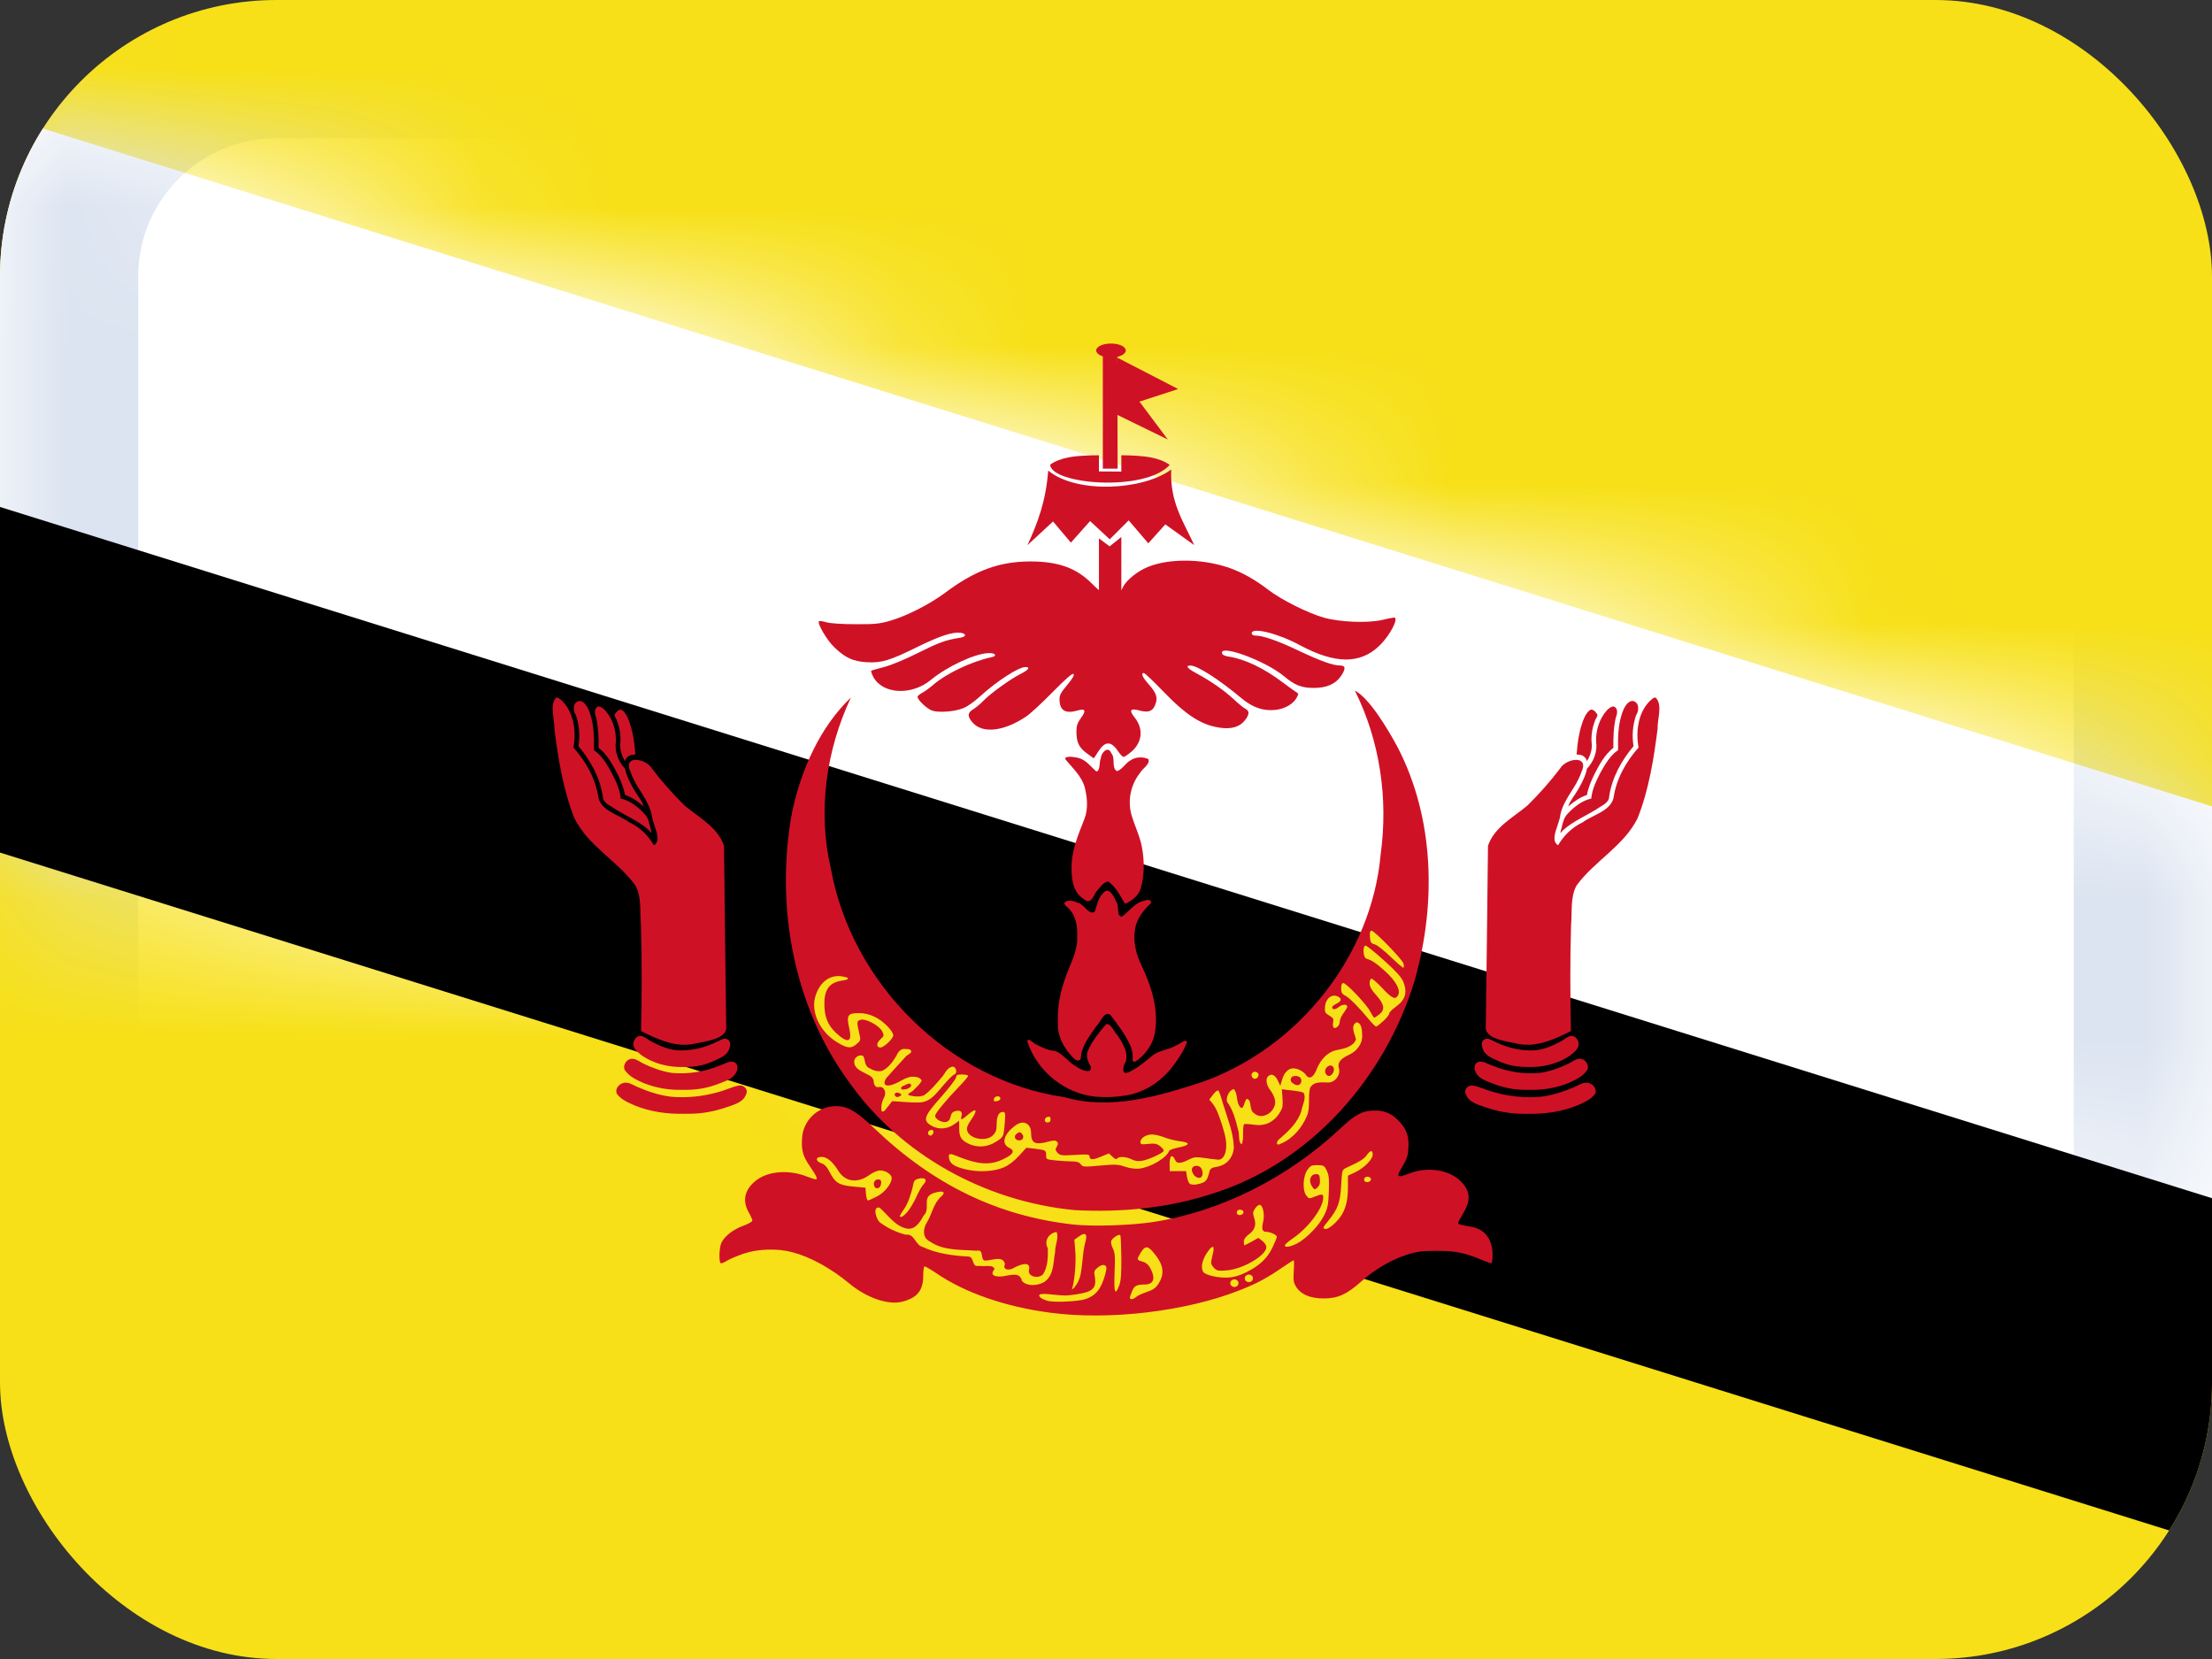 <svg width="16" height="12" viewBox="0 0 16 12" fill="none" xmlns="http://www.w3.org/2000/svg">
<rect x="0" y="0" width="16" height="12" fill="#333333" stroke="none"/>
<g clip-path="url(#clip0_1157_62414)">
<path d="M0 0H16V12H0V0Z" fill="#F7E017"/>
<path d="M0 0.833V6.167L16 8.667V5.833L0 0.833Z" fill="white"/>
<mask id="mask0_1157_62414" style="mask-type:alpha" maskUnits="userSpaceOnUse" x="0" y="0" width="16" height="9">
<path d="M0 0.833V6.167L16 8.667V5.833L0 0.833Z" fill="white"/>
</mask>
<g mask="url(#mask0_1157_62414)">
<rect x="0.5" y="0.5" width="15" height="11" rx="1.5" fill="white" stroke="#DCE4F1"/>
</g>
<path d="M0 3.667V6.167L16 11.167V8.667L0 3.667Z" fill="black"/>
<path d="M7.596 9.495C7.273 9.453 6.977 9.35 6.772 9.209C6.732 9.182 6.694 9.16 6.688 9.16C6.682 9.16 6.678 9.19 6.678 9.227C6.678 9.334 6.635 9.387 6.528 9.415C6.425 9.442 6.268 9.388 6.141 9.282C6.01 9.173 5.858 9.09 5.729 9.057C5.624 9.029 5.483 9.033 5.382 9.067C5.334 9.083 5.281 9.106 5.262 9.117C5.244 9.129 5.223 9.138 5.216 9.138C5.198 9.138 5.201 9.024 5.219 8.987C5.244 8.939 5.305 8.892 5.377 8.866C5.413 8.853 5.442 8.836 5.442 8.829C5.442 8.821 5.43 8.794 5.415 8.768C5.367 8.683 5.387 8.601 5.471 8.537C5.557 8.471 5.704 8.459 5.833 8.509C5.865 8.521 5.896 8.531 5.9 8.531C5.917 8.531 5.907 8.507 5.86 8.439C5.806 8.36 5.795 8.321 5.802 8.227C5.811 8.108 5.908 8.011 6.026 8.002C6.123 7.995 6.184 8.028 6.327 8.164C6.754 8.572 7.219 8.796 7.761 8.857C7.898 8.873 8.174 8.864 8.335 8.84C8.823 8.767 9.314 8.521 9.698 8.16C9.805 8.06 9.856 8.033 9.943 8.033C10.019 8.032 10.072 8.057 10.126 8.117C10.176 8.172 10.193 8.224 10.187 8.308C10.184 8.361 10.175 8.387 10.143 8.439C10.096 8.516 10.104 8.523 10.197 8.487C10.323 8.438 10.478 8.46 10.561 8.54C10.635 8.61 10.642 8.679 10.585 8.774C10.564 8.809 10.547 8.841 10.547 8.846C10.547 8.856 10.563 8.86 10.639 8.873C10.739 8.889 10.796 8.963 10.796 9.076C10.796 9.11 10.792 9.138 10.787 9.138C10.782 9.138 10.744 9.124 10.703 9.107C10.586 9.059 10.52 9.047 10.384 9.048C10.281 9.048 10.245 9.053 10.173 9.077C10.062 9.113 9.944 9.182 9.848 9.268C9.742 9.363 9.675 9.393 9.571 9.392C9.475 9.391 9.41 9.363 9.375 9.308C9.357 9.279 9.354 9.261 9.358 9.195C9.361 9.152 9.361 9.116 9.357 9.116C9.354 9.116 9.316 9.14 9.274 9.169C9.163 9.245 9.093 9.283 8.966 9.333C8.58 9.486 8.022 9.552 7.596 9.495Z" fill="#CF1126"/>
<path d="M7.772 8.753C7.129 8.691 6.514 8.356 6.14 7.825C5.734 7.271 5.606 6.54 5.73 5.871C5.796 5.567 5.929 5.262 6.155 5.045C5.975 5.429 5.913 5.868 6.01 6.284C6.16 7.113 6.861 7.815 7.699 7.936C8.031 8.032 8.374 7.931 8.691 7.828C9.389 7.582 9.922 6.918 9.987 6.177C10.042 5.775 9.981 5.358 9.8 4.995C9.903 5.049 10.033 5.263 10.11 5.406C10.377 5.923 10.389 6.542 10.232 7.094C10.019 7.795 9.482 8.41 8.773 8.633C8.451 8.739 8.109 8.771 7.772 8.753L7.772 8.753Z" fill="#CF1126"/>
<path d="M4.534 7.832C4.492 7.825 4.445 7.867 4.461 7.91C4.491 7.954 4.544 7.975 4.591 7.996C4.704 8.042 4.827 8.059 4.949 8.056C4.907 8.056 4.963 8.057 4.979 8.056C5.075 8.057 5.171 8.039 5.261 8.007C5.312 7.989 5.376 7.973 5.396 7.917C5.416 7.881 5.38 7.845 5.343 7.852C5.292 7.863 5.244 7.887 5.193 7.9C5.084 7.931 4.968 7.943 4.855 7.933C4.772 7.923 4.691 7.897 4.615 7.864C4.588 7.853 4.563 7.835 4.534 7.832H4.534Z" fill="#CF1126"/>
<path d="M4.581 7.659C4.538 7.652 4.501 7.701 4.519 7.74C4.552 7.788 4.607 7.813 4.658 7.835C4.748 7.871 4.845 7.886 4.941 7.883C4.905 7.883 4.954 7.884 4.967 7.883C5.049 7.883 5.13 7.867 5.206 7.836C5.252 7.818 5.309 7.801 5.328 7.75C5.343 7.722 5.332 7.681 5.296 7.679C5.264 7.678 5.237 7.698 5.207 7.707C5.099 7.752 4.98 7.771 4.863 7.761C4.791 7.751 4.721 7.725 4.655 7.694C4.631 7.682 4.608 7.663 4.581 7.659Z" fill="#CF1126"/>
<path d="M4.638 7.493C4.601 7.489 4.576 7.53 4.582 7.563C4.588 7.591 4.614 7.611 4.635 7.629C4.724 7.694 4.837 7.721 4.946 7.718C4.903 7.717 5.003 7.718 4.972 7.717C5.041 7.717 5.11 7.7 5.172 7.67C5.213 7.652 5.262 7.631 5.276 7.584C5.283 7.562 5.287 7.53 5.262 7.518C5.236 7.503 5.21 7.526 5.186 7.535C5.106 7.575 5.017 7.598 4.928 7.598C4.85 7.6 4.777 7.568 4.71 7.533C4.686 7.52 4.665 7.499 4.638 7.493Z" fill="#CF1126"/>
<path d="M4.025 5.045C3.971 5.099 4.013 5.2 4.01 5.271C4.038 5.49 4.073 5.712 4.155 5.919C4.255 6.12 4.468 6.228 4.597 6.406C4.643 6.492 4.627 6.596 4.636 6.69C4.644 6.946 4.642 7.202 4.637 7.458C4.753 7.516 4.878 7.575 5.011 7.552C5.09 7.533 5.237 7.522 5.253 7.443C5.247 7.002 5.242 6.56 5.237 6.118C5.192 5.983 5.054 5.913 4.951 5.826C4.866 5.742 4.787 5.653 4.715 5.558C4.671 5.484 4.5 5.458 4.562 5.586C4.598 5.697 4.691 5.779 4.714 5.896C4.719 5.96 4.795 6.077 4.73 6.114C4.689 6.044 4.629 5.984 4.552 5.948C4.478 5.893 4.356 5.87 4.329 5.773C4.31 5.635 4.239 5.51 4.148 5.407C4.171 5.283 4.148 5.128 4.041 5.049L4.025 5.045Z" fill="#CF1126"/>
<path d="M4.191 5.07C4.141 5.078 4.143 5.141 4.166 5.174C4.19 5.245 4.197 5.323 4.184 5.397C4.271 5.5 4.339 5.623 4.36 5.758C4.36 5.809 4.414 5.826 4.448 5.851C4.529 5.902 4.621 5.94 4.693 6.004C4.708 6.021 4.72 6.038 4.709 6.005C4.698 5.963 4.692 5.916 4.659 5.884C4.613 5.835 4.556 5.791 4.49 5.776C4.484 5.707 4.452 5.644 4.421 5.584C4.388 5.526 4.353 5.464 4.296 5.426C4.298 5.324 4.296 5.218 4.253 5.124C4.24 5.1 4.221 5.071 4.191 5.07H4.191Z" fill="#CF1126"/>
<path d="M4.329 5.11C4.295 5.121 4.301 5.163 4.312 5.189C4.328 5.261 4.331 5.335 4.33 5.409C4.393 5.459 4.432 5.531 4.468 5.602C4.491 5.649 4.512 5.698 4.521 5.75C4.572 5.767 4.617 5.799 4.657 5.834C4.641 5.786 4.606 5.749 4.582 5.705C4.556 5.659 4.532 5.612 4.521 5.56C4.471 5.508 4.444 5.433 4.455 5.361C4.457 5.281 4.431 5.199 4.378 5.139C4.365 5.126 4.349 5.111 4.329 5.11Z" fill="#CF1126"/>
<path d="M4.486 5.133C4.467 5.136 4.456 5.154 4.446 5.168C4.442 5.183 4.46 5.199 4.463 5.214C4.485 5.27 4.493 5.329 4.486 5.388C4.485 5.43 4.5 5.471 4.521 5.506C4.527 5.48 4.551 5.461 4.577 5.459C4.587 5.457 4.601 5.462 4.595 5.447C4.589 5.367 4.577 5.287 4.549 5.212C4.538 5.185 4.526 5.157 4.502 5.138C4.498 5.135 4.492 5.132 4.486 5.133Z" fill="#CF1126"/>
<path d="M11.466 7.832C11.508 7.825 11.555 7.867 11.539 7.91C11.509 7.954 11.456 7.975 11.409 7.996C11.296 8.042 11.173 8.059 11.051 8.056C11.093 8.056 11.037 8.057 11.021 8.056C10.925 8.057 10.829 8.039 10.739 8.007C10.688 7.989 10.624 7.973 10.604 7.917C10.584 7.881 10.62 7.845 10.657 7.852C10.708 7.863 10.756 7.887 10.807 7.9C10.916 7.931 11.032 7.943 11.145 7.933C11.228 7.923 11.309 7.897 11.385 7.864C11.412 7.853 11.437 7.835 11.466 7.832H11.466Z" fill="#CF1126"/>
<path d="M11.419 7.659C11.462 7.652 11.499 7.701 11.481 7.74C11.448 7.788 11.393 7.813 11.342 7.835C11.252 7.871 11.155 7.886 11.059 7.883C11.095 7.883 11.046 7.884 11.033 7.883C10.951 7.883 10.87 7.867 10.794 7.836C10.748 7.818 10.691 7.801 10.672 7.75C10.657 7.722 10.668 7.681 10.704 7.679C10.736 7.678 10.764 7.698 10.793 7.707C10.901 7.752 11.02 7.771 11.137 7.761C11.209 7.751 11.279 7.725 11.345 7.694C11.369 7.682 11.392 7.663 11.419 7.659Z" fill="#CF1126"/>
<path d="M11.362 7.493C11.399 7.489 11.424 7.53 11.418 7.563C11.412 7.591 11.386 7.611 11.365 7.629C11.276 7.694 11.163 7.721 11.054 7.718C11.097 7.717 10.997 7.718 11.028 7.717C10.959 7.717 10.89 7.7 10.828 7.67C10.787 7.652 10.738 7.631 10.724 7.584C10.717 7.562 10.713 7.53 10.738 7.518C10.764 7.503 10.79 7.526 10.814 7.535C10.894 7.575 10.982 7.598 11.072 7.598C11.15 7.6 11.223 7.568 11.29 7.533C11.314 7.52 11.335 7.499 11.362 7.493Z" fill="#CF1126"/>
<path d="M11.975 5.045C12.029 5.099 11.987 5.2 11.99 5.271C11.962 5.49 11.927 5.712 11.845 5.919C11.745 6.12 11.532 6.228 11.403 6.406C11.357 6.492 11.373 6.596 11.364 6.69C11.356 6.946 11.358 7.202 11.363 7.458C11.247 7.516 11.122 7.575 10.989 7.552C10.91 7.533 10.763 7.522 10.747 7.443C10.753 7.002 10.758 6.56 10.763 6.118C10.808 5.983 10.946 5.913 11.049 5.826C11.134 5.742 11.213 5.653 11.285 5.558C11.329 5.484 11.5 5.458 11.438 5.586C11.402 5.697 11.309 5.779 11.286 5.896C11.281 5.96 11.205 6.077 11.27 6.114C11.311 6.044 11.371 5.984 11.448 5.948C11.522 5.893 11.644 5.87 11.671 5.773C11.69 5.635 11.761 5.51 11.852 5.407C11.829 5.283 11.852 5.128 11.959 5.049L11.975 5.045Z" fill="#CF1126"/>
<path d="M11.809 5.07C11.859 5.078 11.857 5.141 11.834 5.174C11.81 5.245 11.803 5.323 11.816 5.397C11.729 5.5 11.661 5.623 11.64 5.758C11.64 5.809 11.586 5.826 11.552 5.851C11.47 5.902 11.379 5.94 11.307 6.004C11.292 6.021 11.28 6.038 11.291 6.005C11.302 5.963 11.308 5.916 11.341 5.884C11.387 5.835 11.444 5.791 11.51 5.776C11.516 5.707 11.548 5.644 11.579 5.584C11.612 5.526 11.647 5.464 11.704 5.426C11.702 5.324 11.704 5.218 11.747 5.124C11.76 5.1 11.779 5.071 11.809 5.07H11.809Z" fill="#CF1126"/>
<path d="M11.671 5.11C11.706 5.121 11.699 5.163 11.688 5.189C11.671 5.261 11.669 5.335 11.67 5.409C11.607 5.459 11.568 5.531 11.532 5.602C11.509 5.649 11.488 5.698 11.479 5.75C11.428 5.767 11.383 5.799 11.343 5.834C11.359 5.786 11.394 5.749 11.418 5.705C11.444 5.659 11.469 5.612 11.479 5.56C11.529 5.508 11.556 5.433 11.545 5.361C11.543 5.281 11.569 5.199 11.622 5.139C11.635 5.126 11.651 5.111 11.671 5.11Z" fill="#CF1126"/>
<path d="M11.514 5.133C11.533 5.136 11.544 5.154 11.554 5.168C11.558 5.183 11.54 5.199 11.537 5.214C11.515 5.27 11.507 5.329 11.514 5.388C11.515 5.43 11.5 5.471 11.479 5.506C11.473 5.48 11.449 5.461 11.423 5.459C11.413 5.457 11.399 5.462 11.405 5.447C11.411 5.367 11.423 5.287 11.451 5.212C11.462 5.185 11.474 5.157 11.498 5.138C11.502 5.135 11.508 5.132 11.514 5.133Z" fill="#CF1126"/>
<path d="M7.928 7.933C7.703 7.912 7.5 7.748 7.431 7.533C7.434 7.496 7.48 7.554 7.502 7.558C7.543 7.58 7.587 7.599 7.634 7.602C7.694 7.627 7.73 7.686 7.787 7.716C7.813 7.737 7.906 7.777 7.889 7.712C7.867 7.678 7.852 7.635 7.871 7.596C7.902 7.527 7.951 7.466 8 7.409C8.035 7.397 8.059 7.467 8.085 7.491C8.121 7.546 8.163 7.613 8.143 7.68C8.122 7.706 8.109 7.781 8.163 7.756C8.23 7.726 8.285 7.677 8.341 7.631C8.389 7.597 8.452 7.594 8.503 7.564C8.526 7.558 8.575 7.511 8.586 7.537C8.558 7.612 8.511 7.679 8.461 7.741C8.38 7.833 8.271 7.903 8.148 7.923C8.075 7.936 8.001 7.939 7.928 7.933Z" fill="#CF1126"/>
<path d="M8.192 7.67C8.197 7.625 8.187 7.579 8.164 7.538C8.128 7.466 8.078 7.402 8.03 7.339C7.984 7.312 7.958 7.4 7.928 7.425C7.88 7.496 7.82 7.569 7.817 7.659C7.791 7.701 7.741 7.625 7.719 7.6C7.678 7.542 7.647 7.473 7.652 7.4C7.647 7.283 7.67 7.166 7.712 7.057C7.745 6.964 7.797 6.874 7.792 6.772C7.795 6.696 7.78 6.611 7.718 6.56C7.659 6.513 7.756 6.504 7.787 6.528C7.84 6.531 7.868 6.618 7.917 6.597C7.936 6.551 7.94 6.497 7.979 6.461C8.018 6.408 8.059 6.484 8.072 6.519C8.1 6.551 8.071 6.628 8.115 6.63C8.169 6.592 8.207 6.529 8.275 6.516C8.303 6.5 8.35 6.514 8.313 6.545C8.263 6.593 8.22 6.652 8.21 6.723C8.195 6.811 8.217 6.901 8.256 6.981C8.33 7.137 8.387 7.314 8.35 7.488C8.332 7.565 8.28 7.632 8.216 7.677C8.208 7.682 8.195 7.681 8.192 7.67Z" fill="#CF1126"/>
<path d="M8.112 6.494C8.088 6.45 8.058 6.407 8.018 6.377C7.978 6.377 7.953 6.427 7.926 6.454C7.908 6.489 7.885 6.547 7.838 6.502C7.764 6.458 7.751 6.364 7.751 6.286C7.747 6.159 7.798 6.041 7.843 5.926C7.872 5.854 7.865 5.772 7.847 5.698C7.825 5.614 7.757 5.555 7.704 5.489C7.708 5.463 7.775 5.477 7.8 5.482C7.856 5.496 7.89 5.546 7.931 5.581C7.961 5.572 7.949 5.512 7.963 5.483C7.964 5.444 8.017 5.391 8.038 5.448C8.071 5.484 8.037 5.556 8.08 5.578C8.12 5.564 8.14 5.52 8.177 5.5C8.214 5.474 8.267 5.472 8.307 5.491C8.321 5.528 8.263 5.559 8.246 5.591C8.179 5.675 8.155 5.79 8.184 5.893C8.207 5.974 8.247 6.05 8.261 6.134C8.278 6.228 8.278 6.327 8.253 6.42C8.239 6.476 8.19 6.514 8.14 6.537C8.127 6.525 8.121 6.508 8.112 6.494V6.494Z" fill="#CF1126"/>
<path d="M7.86 5.448C7.804 5.407 7.786 5.368 7.786 5.291C7.786 5.251 7.793 5.229 7.819 5.193C7.858 5.14 7.851 5.123 7.796 5.139C7.708 5.164 7.667 5.141 7.664 5.066C7.662 5.03 7.67 5.014 7.719 4.955C7.758 4.908 7.773 4.883 7.765 4.875C7.757 4.868 7.711 4.908 7.615 5.005C7.539 5.083 7.453 5.162 7.425 5.181C7.261 5.292 7.104 5.309 7.033 5.224C6.996 5.18 6.998 5.156 7.04 5.13C7.06 5.118 7.093 5.09 7.114 5.068C7.163 5.017 7.309 4.911 7.382 4.875C7.441 4.845 7.455 4.825 7.417 4.825C7.367 4.825 7.208 4.928 7.087 5.039C7.051 5.072 7 5.109 6.973 5.12C6.913 5.147 6.794 5.157 6.742 5.14C6.705 5.127 6.637 5.063 6.637 5.04C6.637 5.034 6.652 5.021 6.671 5.011C6.69 5.001 6.724 4.976 6.746 4.957C6.843 4.872 7.026 4.785 7.171 4.754C7.217 4.745 7.2 4.721 7.149 4.724C7.049 4.728 6.851 4.821 6.733 4.918C6.594 5.033 6.385 5.022 6.317 4.897C6.306 4.875 6.299 4.855 6.302 4.852C6.305 4.849 6.347 4.837 6.394 4.825C6.445 4.812 6.546 4.77 6.642 4.722C6.794 4.646 6.839 4.63 6.944 4.613C6.991 4.606 6.993 4.583 6.947 4.577C6.889 4.57 6.798 4.6 6.639 4.678C6.434 4.779 6.377 4.796 6.269 4.79C6.171 4.784 6.115 4.759 6.036 4.683C5.983 4.634 5.909 4.508 5.924 4.493C5.927 4.49 5.951 4.493 5.977 4.501C6.006 4.509 6.088 4.515 6.187 4.515C6.326 4.516 6.362 4.512 6.436 4.491C6.56 4.455 6.724 4.371 6.836 4.288C7.051 4.127 7.226 4.062 7.45 4.061C7.656 4.061 7.787 4.108 7.903 4.226C7.942 4.266 7.976 4.292 7.981 4.286C7.987 4.281 7.992 4.211 7.994 4.131C7.994 4.131 8.055 4.126 8.067 4.143C8.067 4.272 8.069 4.283 8.088 4.283C8.1 4.283 8.113 4.27 8.121 4.25C8.139 4.208 8.204 4.15 8.274 4.114C8.425 4.038 8.686 4.035 8.896 4.109C8.984 4.14 9.082 4.195 9.175 4.267C9.269 4.339 9.461 4.435 9.574 4.467C9.688 4.5 9.89 4.508 9.994 4.485C10.036 4.475 10.076 4.467 10.083 4.467C10.121 4.467 10.056 4.594 9.979 4.669C9.84 4.805 9.658 4.804 9.403 4.667C9.244 4.581 9.054 4.534 9.054 4.581C9.054 4.59 9.064 4.597 9.078 4.597C9.134 4.597 9.241 4.634 9.39 4.705C9.551 4.781 9.641 4.814 9.695 4.814C9.734 4.814 9.735 4.838 9.699 4.891C9.66 4.948 9.595 4.976 9.503 4.976C9.414 4.976 9.365 4.956 9.287 4.891C9.155 4.781 8.826 4.659 8.839 4.724C8.841 4.737 8.857 4.745 8.891 4.75C9.005 4.768 9.14 4.832 9.277 4.935C9.319 4.967 9.363 4.998 9.374 5.005C9.393 5.016 9.394 5.019 9.379 5.047C9.354 5.093 9.292 5.128 9.225 5.135C9.137 5.144 9.062 5.118 8.983 5.053C8.817 4.914 8.661 4.814 8.611 4.814C8.57 4.814 8.589 4.836 8.661 4.874C8.755 4.925 8.853 4.992 8.924 5.058C8.958 5.09 8.996 5.121 9.009 5.127C9.039 5.143 9.038 5.167 9.005 5.21C8.971 5.254 8.916 5.273 8.843 5.266C8.699 5.251 8.587 5.181 8.411 4.998C8.342 4.926 8.28 4.868 8.274 4.868C8.25 4.868 8.264 4.9 8.31 4.951C8.366 5.014 8.377 5.049 8.355 5.1C8.337 5.146 8.305 5.156 8.241 5.139C8.175 5.121 8.165 5.137 8.208 5.191C8.272 5.271 8.263 5.369 8.184 5.437C8.159 5.458 8.134 5.475 8.127 5.475C8.12 5.475 8.103 5.457 8.088 5.435C8.037 5.358 7.993 5.359 7.944 5.436C7.926 5.464 7.912 5.486 7.911 5.485C7.911 5.485 7.888 5.469 7.86 5.448Z" fill="#CF1126"/>
<path d="M8.111 3.884L8.026 3.952L7.949 3.894V4.356L8.111 4.358V3.884Z" fill="#CF1126"/>
<path d="M7.582 3.404C7.565 3.623 7.509 3.775 7.432 3.943L7.617 3.772L7.746 3.925L7.885 3.769L8.027 3.901L8.164 3.764L8.306 3.93L8.429 3.793L8.638 3.943C8.562 3.775 8.46 3.633 8.472 3.396C8.27 3.546 7.789 3.574 7.582 3.404Z" fill="#CF1126"/>
<path d="M7.949 3.293C7.875 3.294 7.796 3.295 7.726 3.309C7.677 3.319 7.633 3.334 7.596 3.361C7.602 3.503 8.279 3.562 8.461 3.363C8.423 3.335 8.376 3.319 8.325 3.309C8.257 3.296 8.182 3.294 8.111 3.293C8.111 3.332 8.111 3.371 8.111 3.411L7.949 3.41V3.293Z" fill="#CF1126"/>
<path d="M8.082 2.566L7.977 2.567V3.39L8.084 3.39L8.082 2.566Z" fill="#CF1126"/>
<path d="M8.082 2.587L8.041 2.981L8.447 3.179L8.242 2.905L8.522 2.814L8.082 2.587ZM8.036 2.485C7.975 2.485 7.929 2.508 7.929 2.535C7.929 2.562 7.975 2.586 8.036 2.586C8.098 2.586 8.143 2.562 8.143 2.535C8.143 2.508 8.098 2.485 8.036 2.485Z" fill="#CF1126"/>
<path d="M7.851 9.397C7.917 9.375 7.955 9.335 7.982 9.257C7.996 9.218 8.005 9.178 8.003 9.168C7.997 9.143 7.968 9.144 7.937 9.171C7.915 9.189 7.912 9.198 7.919 9.235C7.934 9.328 7.901 9.351 7.725 9.37C7.707 9.372 7.656 9.369 7.612 9.364C7.528 9.353 7.498 9.361 7.528 9.387C7.537 9.395 7.561 9.405 7.58 9.41C7.627 9.422 7.8 9.414 7.851 9.397ZM8.217 9.382C8.227 9.372 8.261 9.357 8.293 9.346C8.336 9.332 8.358 9.318 8.376 9.291C8.428 9.214 8.418 9.147 8.342 9.058C8.301 9.009 8.282 9.01 8.249 9.064C8.221 9.111 8.222 9.114 8.263 9.125C8.284 9.13 8.305 9.146 8.316 9.165C8.361 9.243 8.348 9.291 8.281 9.291C8.221 9.292 8.205 9.3 8.189 9.339C8.18 9.359 8.173 9.381 8.173 9.387C8.173 9.403 8.196 9.4 8.217 9.382ZM8.097 9.294C8.108 9.264 8.112 9.208 8.111 9.096C8.11 9.01 8.107 8.938 8.103 8.934C8.093 8.924 8.044 8.956 8.038 8.976C8.034 8.987 8.04 9.012 8.05 9.031C8.065 9.061 8.067 9.089 8.062 9.206C8.056 9.353 8.066 9.378 8.097 9.294Z" fill="#F7E017"/>
<path d="M7.815 9.224C7.821 9.196 7.828 9.14 7.832 9.099C7.835 9.058 7.844 9.006 7.851 8.983C7.868 8.925 7.85 8.91 7.805 8.943L7.771 8.967L7.778 9.05C7.785 9.124 7.773 9.263 7.756 9.317C7.751 9.332 7.758 9.328 7.776 9.306C7.792 9.288 7.809 9.251 7.815 9.224ZM7.565 9.264C7.625 9.213 7.618 9.126 7.632 9.055C7.63 9.008 7.662 8.952 7.642 8.911C7.585 8.921 7.55 8.975 7.579 9.029C7.581 9.091 7.579 9.159 7.547 9.214C7.521 9.25 7.438 9.241 7.442 9.19C7.463 9.113 7.371 9.15 7.335 9.17C7.307 9.19 7.248 9.191 7.269 9.143C7.255 9.078 7.172 9.119 7.127 9.118C7.085 9.118 7.124 9.032 7.063 9.047C6.949 9.038 6.824 9.048 6.726 8.98C6.668 8.952 6.677 8.883 6.707 8.838C6.743 8.777 6.753 8.701 6.81 8.653C6.866 8.599 6.757 8.622 6.732 8.64C6.677 8.67 6.728 8.747 6.683 8.79C6.657 8.835 6.623 8.896 6.562 8.887C6.475 8.871 6.425 8.79 6.362 8.735C6.308 8.724 6.338 8.822 6.366 8.843C6.421 8.884 6.485 8.914 6.551 8.931C6.617 8.921 6.619 9.007 6.675 9.02C6.778 9.068 6.893 9.083 7.006 9.089C7.05 9.092 7.025 9.171 7.083 9.156C7.116 9.164 7.189 9.143 7.193 9.181C7.143 9.24 7.24 9.238 7.275 9.228C7.321 9.221 7.38 9.203 7.392 9.266C7.43 9.306 7.5 9.3 7.546 9.277C7.553 9.274 7.559 9.269 7.565 9.264Z" fill="#F7E017"/>
<path d="M6.569 8.759C6.587 8.736 6.615 8.688 6.63 8.654C6.645 8.619 6.668 8.579 6.681 8.566C6.71 8.534 6.694 8.515 6.646 8.525C6.621 8.531 6.611 8.54 6.607 8.562C6.593 8.632 6.567 8.705 6.544 8.738C6.503 8.799 6.502 8.802 6.519 8.802C6.528 8.802 6.55 8.783 6.569 8.759ZM5.944 8.368C5.898 8.368 5.896 8.398 5.941 8.414C5.963 8.421 5.982 8.44 5.997 8.47C6.041 8.558 6.067 8.574 6.185 8.584L6.26 8.591L6.264 8.636C6.266 8.662 6.272 8.683 6.278 8.683C6.284 8.683 6.313 8.67 6.342 8.655C6.398 8.627 6.45 8.562 6.45 8.521C6.45 8.495 6.406 8.466 6.366 8.466C6.348 8.466 6.314 8.48 6.287 8.5C6.203 8.561 6.113 8.549 6.064 8.469C6.024 8.404 5.982 8.368 5.944 8.368ZM6.352 8.531C6.374 8.531 6.38 8.547 6.368 8.579C6.359 8.6 6.332 8.601 6.324 8.58C6.314 8.555 6.328 8.531 6.352 8.531ZM9.514 8.428C9.484 8.429 9.475 8.436 9.455 8.465C9.424 8.512 9.42 8.614 9.45 8.649C9.468 8.672 9.47 8.672 9.509 8.656C9.563 8.634 9.572 8.635 9.571 8.664C9.571 8.737 9.465 8.879 9.355 8.955C9.325 8.975 9.298 8.998 9.295 9.005C9.287 9.026 9.328 9.021 9.379 8.996C9.447 8.961 9.538 8.869 9.575 8.796C9.604 8.739 9.608 8.719 9.612 8.618C9.615 8.524 9.612 8.497 9.596 8.466C9.579 8.431 9.573 8.428 9.529 8.428C9.523 8.428 9.519 8.428 9.514 8.428ZM9.518 8.493C9.541 8.493 9.545 8.498 9.547 8.531C9.55 8.559 9.545 8.575 9.53 8.589C9.509 8.608 9.507 8.607 9.489 8.58C9.463 8.54 9.479 8.493 9.518 8.493ZM9.012 9.204C9.109 9.156 9.167 9.102 9.204 9.024C9.221 8.987 9.236 8.952 9.236 8.946C9.236 8.933 9.188 8.91 9.159 8.91C9.13 8.91 9.124 8.89 9.137 8.836C9.149 8.782 9.134 8.715 9.111 8.715C9.102 8.715 9.087 8.728 9.077 8.743C9.062 8.766 9.061 8.776 9.072 8.81C9.089 8.861 9.076 8.899 9.03 8.931C9.009 8.947 8.997 8.964 8.997 8.982C8.997 8.996 8.999 9.008 9.001 9.008C9.003 9.008 9.027 8.995 9.054 8.981L9.102 8.954L9.131 8.976C9.147 8.988 9.16 9.008 9.16 9.021C9.16 9.08 8.991 9.18 8.874 9.189C8.813 9.194 8.802 9.192 8.781 9.171C8.763 9.153 8.758 9.139 8.762 9.118C8.766 9.102 8.772 9.073 8.776 9.054C8.786 9.002 8.764 9.009 8.726 9.069C8.694 9.119 8.685 9.172 8.703 9.2C8.717 9.223 8.814 9.245 8.882 9.241C8.925 9.239 8.967 9.226 9.012 9.204ZM9.662 8.841C9.724 8.78 9.75 8.706 9.75 8.591L9.75 8.504L9.801 8.48C9.867 8.449 9.929 8.386 9.929 8.352C9.929 8.316 9.913 8.318 9.885 8.357C9.864 8.385 9.836 8.402 9.734 8.449C9.708 8.461 9.707 8.467 9.701 8.575C9.694 8.699 9.677 8.745 9.608 8.83C9.565 8.882 9.564 8.889 9.593 8.889C9.606 8.889 9.637 8.867 9.662 8.841ZM8.994 8.772C9 8.754 8.966 8.742 8.952 8.756C8.946 8.762 8.944 8.773 8.948 8.78C8.958 8.795 8.988 8.79 8.994 8.772ZM9.916 8.534C9.922 8.516 9.888 8.503 9.873 8.518C9.867 8.524 9.865 8.535 9.869 8.541C9.879 8.557 9.91 8.552 9.916 8.534ZM8.807 7.888C8.783 7.899 8.771 7.925 8.754 7.945C8.742 7.953 8.752 7.96 8.759 7.968C8.801 8.013 8.818 8.074 8.838 8.132C8.858 8.199 8.883 8.271 8.862 8.341C8.854 8.368 8.833 8.396 8.801 8.387C8.751 8.384 8.701 8.371 8.651 8.371C8.606 8.373 8.571 8.414 8.525 8.41C8.495 8.412 8.496 8.35 8.469 8.366C8.455 8.399 8.462 8.435 8.461 8.469C8.466 8.474 8.48 8.47 8.489 8.471H8.579C8.586 8.503 8.585 8.539 8.607 8.564C8.639 8.575 8.674 8.565 8.704 8.553C8.736 8.538 8.741 8.499 8.75 8.469C8.759 8.437 8.802 8.445 8.827 8.433C8.888 8.415 8.928 8.351 8.924 8.289C8.92 8.194 8.884 8.104 8.856 8.014C8.842 7.974 8.833 7.932 8.817 7.894C8.815 7.89 8.811 7.887 8.807 7.888ZM8.656 8.433C8.69 8.431 8.704 8.473 8.697 8.501C8.685 8.538 8.638 8.514 8.629 8.487C8.612 8.463 8.622 8.43 8.656 8.433Z" fill="#F7E017"/>
<path d="M7.399 8.12C7.384 8.12 7.367 8.126 7.35 8.137C7.261 8.2 7.239 8.273 7.299 8.302C7.343 8.323 7.332 8.348 7.262 8.382C7.163 8.432 7.075 8.426 6.908 8.357C6.867 8.34 6.857 8.346 6.866 8.384C6.875 8.421 6.909 8.441 6.993 8.46C7.083 8.48 7.191 8.474 7.261 8.444C7.296 8.429 7.336 8.398 7.37 8.361L7.424 8.302L7.487 8.309C7.565 8.319 7.567 8.32 7.567 8.357C7.567 8.386 7.568 8.387 7.64 8.394C7.68 8.398 7.733 8.401 7.757 8.401C7.789 8.401 7.807 8.407 7.817 8.421C7.831 8.441 7.839 8.442 7.957 8.431C8.066 8.421 8.088 8.422 8.137 8.439C8.173 8.451 8.211 8.456 8.241 8.453C8.325 8.443 8.44 8.374 8.457 8.324C8.459 8.318 8.49 8.307 8.525 8.3C8.61 8.283 8.613 8.264 8.534 8.255C8.5 8.25 8.448 8.238 8.42 8.226C8.391 8.215 8.352 8.206 8.332 8.206C8.29 8.206 8.249 8.232 8.249 8.26C8.249 8.278 8.256 8.28 8.306 8.274C8.354 8.27 8.368 8.272 8.393 8.292C8.409 8.305 8.42 8.32 8.417 8.326C8.405 8.344 8.306 8.389 8.262 8.396C8.233 8.401 8.209 8.398 8.186 8.386C8.148 8.366 8.091 8.363 8.081 8.38C8.076 8.388 8.064 8.383 8.047 8.367L8.021 8.343L7.962 8.367C7.903 8.392 7.881 8.391 7.881 8.363C7.881 8.35 7.863 8.348 7.775 8.354C7.678 8.36 7.668 8.358 7.649 8.338C7.633 8.319 7.632 8.313 7.644 8.294C7.655 8.276 7.655 8.268 7.645 8.258C7.634 8.247 7.621 8.248 7.582 8.258C7.486 8.284 7.458 8.269 7.458 8.194C7.458 8.148 7.432 8.121 7.399 8.12ZM7.375 8.19C7.38 8.19 7.384 8.193 7.391 8.2C7.4 8.208 7.404 8.223 7.4 8.232C7.392 8.255 7.351 8.254 7.342 8.231C7.338 8.22 7.343 8.208 7.356 8.199C7.364 8.193 7.37 8.19 7.375 8.19Z" fill="#F7E017"/>
<path d="M7.202 8.26C7.26 8.223 7.259 8.226 7.268 8.122C7.273 8.049 7.272 8.043 7.253 8.043C7.224 8.043 7.209 8.075 7.209 8.135C7.209 8.174 7.203 8.191 7.182 8.212C7.133 8.261 7.011 8.238 6.996 8.178C6.991 8.157 6.998 8.138 7.023 8.102C7.076 8.026 7.064 8.008 6.999 8.065C6.954 8.104 6.946 8.105 6.955 8.072C6.963 8.04 6.946 8.028 6.91 8.037C6.891 8.042 6.881 8.053 6.876 8.076C6.872 8.098 6.862 8.111 6.844 8.115C6.815 8.123 6.764 8.095 6.764 8.071C6.764 8.053 6.84 7.961 6.936 7.861C6.973 7.823 7.003 7.787 7.003 7.782C7.003 7.777 6.983 7.772 6.959 7.772C6.925 7.772 6.916 7.776 6.916 7.792C6.916 7.803 6.867 7.867 6.808 7.934C6.683 8.074 6.673 8.104 6.735 8.141C6.784 8.171 6.848 8.169 6.897 8.135L6.938 8.107V8.157C6.938 8.221 6.95 8.244 7 8.27C7.063 8.303 7.139 8.3 7.202 8.26ZM9.811 7.395C9.765 7.422 9.801 7.48 9.808 7.519C9.789 7.571 9.722 7.585 9.673 7.595C9.603 7.606 9.554 7.665 9.527 7.726C9.513 7.767 9.478 7.829 9.441 7.768C9.408 7.735 9.348 7.708 9.309 7.747C9.279 7.775 9.272 7.816 9.261 7.854C9.244 7.825 9.236 7.782 9.199 7.773C9.14 7.781 9.161 7.855 9.189 7.886C9.214 7.922 9.238 7.969 9.214 8.011C9.192 8.062 9.117 8.096 9.073 8.053C9.031 8.031 9.059 7.953 9.018 7.949C8.998 7.963 8.997 8.045 8.965 8.001C8.941 7.963 8.954 7.911 8.925 7.878C8.892 7.882 8.865 7.939 8.876 7.97C8.921 8.031 8.939 8.106 8.957 8.178C8.967 8.207 8.955 8.265 8.982 8.277C9.001 8.23 8.983 8.178 8.998 8.131C9.042 8.126 9.09 8.145 9.136 8.135C9.201 8.126 9.252 8.071 9.275 8.012C9.282 7.968 9.274 7.923 9.272 7.879C9.324 7.887 9.378 7.887 9.428 7.903C9.452 7.941 9.42 7.994 9.413 8.036C9.387 8.12 9.321 8.181 9.257 8.237C9.23 8.253 9.226 8.295 9.266 8.272C9.352 8.236 9.417 8.157 9.453 8.073C9.48 8.008 9.459 7.935 9.476 7.869C9.502 7.819 9.565 7.83 9.611 7.83C9.659 7.828 9.7 7.772 9.684 7.725C9.669 7.671 9.726 7.645 9.765 7.626C9.817 7.6 9.857 7.546 9.853 7.487C9.851 7.456 9.852 7.398 9.811 7.395V7.395ZM9.627 7.707C9.683 7.722 9.617 7.828 9.587 7.761C9.578 7.735 9.6 7.706 9.627 7.707ZM9.369 7.783C9.442 7.779 9.416 7.885 9.354 7.837C9.323 7.821 9.333 7.781 9.369 7.783ZM6.752 8.191C6.754 8.181 6.748 8.173 6.739 8.173C6.719 8.173 6.706 8.191 6.716 8.206C6.726 8.222 6.747 8.213 6.752 8.191ZM7.599 8.097C7.599 8.081 7.593 8.075 7.58 8.078C7.552 8.083 7.549 8.119 7.576 8.119C7.592 8.119 7.599 8.112 7.599 8.097ZM6.55 7.588C6.517 7.581 6.495 7.61 6.484 7.637C6.458 7.679 6.428 7.723 6.382 7.745C6.35 7.755 6.314 7.742 6.286 7.725C6.252 7.709 6.26 7.668 6.245 7.64C6.221 7.621 6.178 7.648 6.179 7.678C6.176 7.718 6.214 7.741 6.244 7.756C6.271 7.772 6.309 7.781 6.319 7.814C6.319 7.841 6.33 7.873 6.363 7.862C6.401 7.862 6.411 7.908 6.396 7.935C6.38 7.966 6.37 8.003 6.377 8.037C6.395 8.052 6.413 8.012 6.426 8L6.453 7.965C6.52 7.968 6.586 7.977 6.653 7.974C6.701 7.973 6.741 7.944 6.771 7.91C6.814 7.865 6.849 7.813 6.898 7.774C6.933 7.766 6.914 7.7 6.878 7.719C6.845 7.731 6.835 7.768 6.812 7.792C6.773 7.838 6.734 7.886 6.685 7.922C6.65 7.937 6.609 7.931 6.573 7.922C6.558 7.909 6.603 7.898 6.609 7.884C6.63 7.863 6.655 7.843 6.667 7.816C6.655 7.79 6.62 7.788 6.595 7.788C6.534 7.795 6.487 7.847 6.425 7.852C6.378 7.853 6.402 7.802 6.423 7.785C6.465 7.736 6.51 7.689 6.553 7.641C6.566 7.627 6.61 7.613 6.582 7.592C6.572 7.588 6.561 7.588 6.55 7.588ZM6.581 7.838C6.612 7.855 6.561 7.883 6.539 7.88C6.511 7.888 6.511 7.859 6.536 7.854C6.55 7.846 6.565 7.839 6.581 7.837V7.838ZM6.485 7.903C6.503 7.902 6.54 7.919 6.505 7.93C6.481 7.949 6.454 7.911 6.485 7.903Z" fill="#F7E017"/>
<path d="M7.236 7.946C7.236 7.922 7.194 7.926 7.189 7.949C7.186 7.965 7.191 7.968 7.21 7.965C7.224 7.963 7.236 7.955 7.236 7.946ZM9.103 7.78C9.108 7.758 9.076 7.743 9.06 7.759C9.043 7.776 9.058 7.807 9.081 7.803C9.091 7.801 9.101 7.791 9.103 7.78ZM6.197 7.551C6.226 7.526 6.227 7.525 6.214 7.469C6.196 7.392 6.197 7.383 6.227 7.376C6.264 7.367 6.359 7.418 6.38 7.458C6.396 7.49 6.396 7.492 6.368 7.518C6.338 7.545 6.338 7.577 6.368 7.577C6.393 7.577 6.461 7.513 6.461 7.489C6.461 7.457 6.385 7.381 6.325 7.354C6.288 7.336 6.251 7.328 6.209 7.328C6.132 7.328 6.122 7.345 6.142 7.434C6.167 7.538 6.134 7.552 6.049 7.473C5.987 7.415 5.962 7.354 5.963 7.258C5.963 7.155 6.002 7.105 6.091 7.093C6.15 7.085 6.148 7.071 6.088 7.062C5.999 7.049 5.925 7.108 5.896 7.213C5.865 7.33 5.937 7.472 6.065 7.545C6.131 7.584 6.158 7.585 6.197 7.551ZM9.678 7.423C9.685 7.416 9.691 7.4 9.691 7.388C9.691 7.375 9.703 7.348 9.718 7.328C9.733 7.308 9.745 7.287 9.745 7.282C9.745 7.262 9.711 7.262 9.684 7.284C9.657 7.305 9.636 7.305 9.636 7.285C9.636 7.279 9.649 7.269 9.665 7.261C9.705 7.242 9.708 7.222 9.675 7.207C9.632 7.188 9.589 7.223 9.584 7.282C9.581 7.321 9.585 7.328 9.615 7.346C9.643 7.362 9.648 7.371 9.643 7.394C9.635 7.435 9.652 7.449 9.678 7.423ZM10.005 7.386C10.029 7.365 10.048 7.34 10.048 7.332C10.048 7.324 10.069 7.302 10.094 7.284C10.166 7.232 10.182 7.18 10.15 7.1C10.137 7.069 10.098 7.025 10.012 6.948C9.947 6.889 9.886 6.84 9.878 6.84C9.855 6.84 9.859 6.926 9.883 6.934C9.926 6.947 9.951 6.965 10.019 7.025C10.097 7.096 10.133 7.162 10.113 7.198C10.094 7.234 10.069 7.223 10 7.149C9.964 7.11 9.928 7.079 9.921 7.079C9.913 7.079 9.907 7.093 9.907 7.112C9.907 7.137 9.92 7.16 9.956 7.2C10.014 7.265 10.02 7.304 9.976 7.338C9.961 7.35 9.944 7.361 9.94 7.361C9.937 7.361 9.924 7.341 9.912 7.318C9.888 7.268 9.739 7.111 9.717 7.111C9.706 7.111 9.701 7.124 9.701 7.149C9.701 7.179 9.707 7.19 9.731 7.202C9.761 7.217 9.834 7.291 9.907 7.38C9.928 7.405 9.949 7.425 9.953 7.426C9.958 7.426 9.981 7.408 10.005 7.386ZM10.151 6.968C10.141 6.937 9.941 6.732 9.921 6.732C9.91 6.732 9.907 6.745 9.909 6.777C9.912 6.817 9.917 6.824 9.944 6.831C9.961 6.835 10.014 6.877 10.061 6.923C10.108 6.968 10.149 7.003 10.152 7C10.156 6.996 10.155 6.982 10.151 6.968ZM8.958 9.281C8.958 9.289 8.955 9.296 8.95 9.301C8.944 9.306 8.936 9.309 8.929 9.309C8.921 9.309 8.913 9.306 8.908 9.301C8.902 9.296 8.899 9.289 8.899 9.281C8.899 9.274 8.902 9.267 8.908 9.262C8.913 9.257 8.921 9.254 8.929 9.254C8.936 9.254 8.944 9.257 8.95 9.262C8.955 9.267 8.958 9.274 8.958 9.281ZM9.063 9.246C9.063 9.254 9.06 9.261 9.054 9.266C9.049 9.271 9.041 9.274 9.033 9.274C9.026 9.274 9.018 9.271 9.012 9.266C9.007 9.261 9.004 9.254 9.004 9.246C9.004 9.239 9.007 9.232 9.012 9.227C9.018 9.222 9.026 9.219 9.033 9.219C9.041 9.219 9.049 9.222 9.054 9.227C9.06 9.232 9.063 9.239 9.063 9.246Z" fill="#F7E017"/>
</g>
<defs>
<clipPath id="clip0_1157_62414">
<rect width="16" height="12" rx="2" fill="white"/>
</clipPath>
</defs>
</svg>
